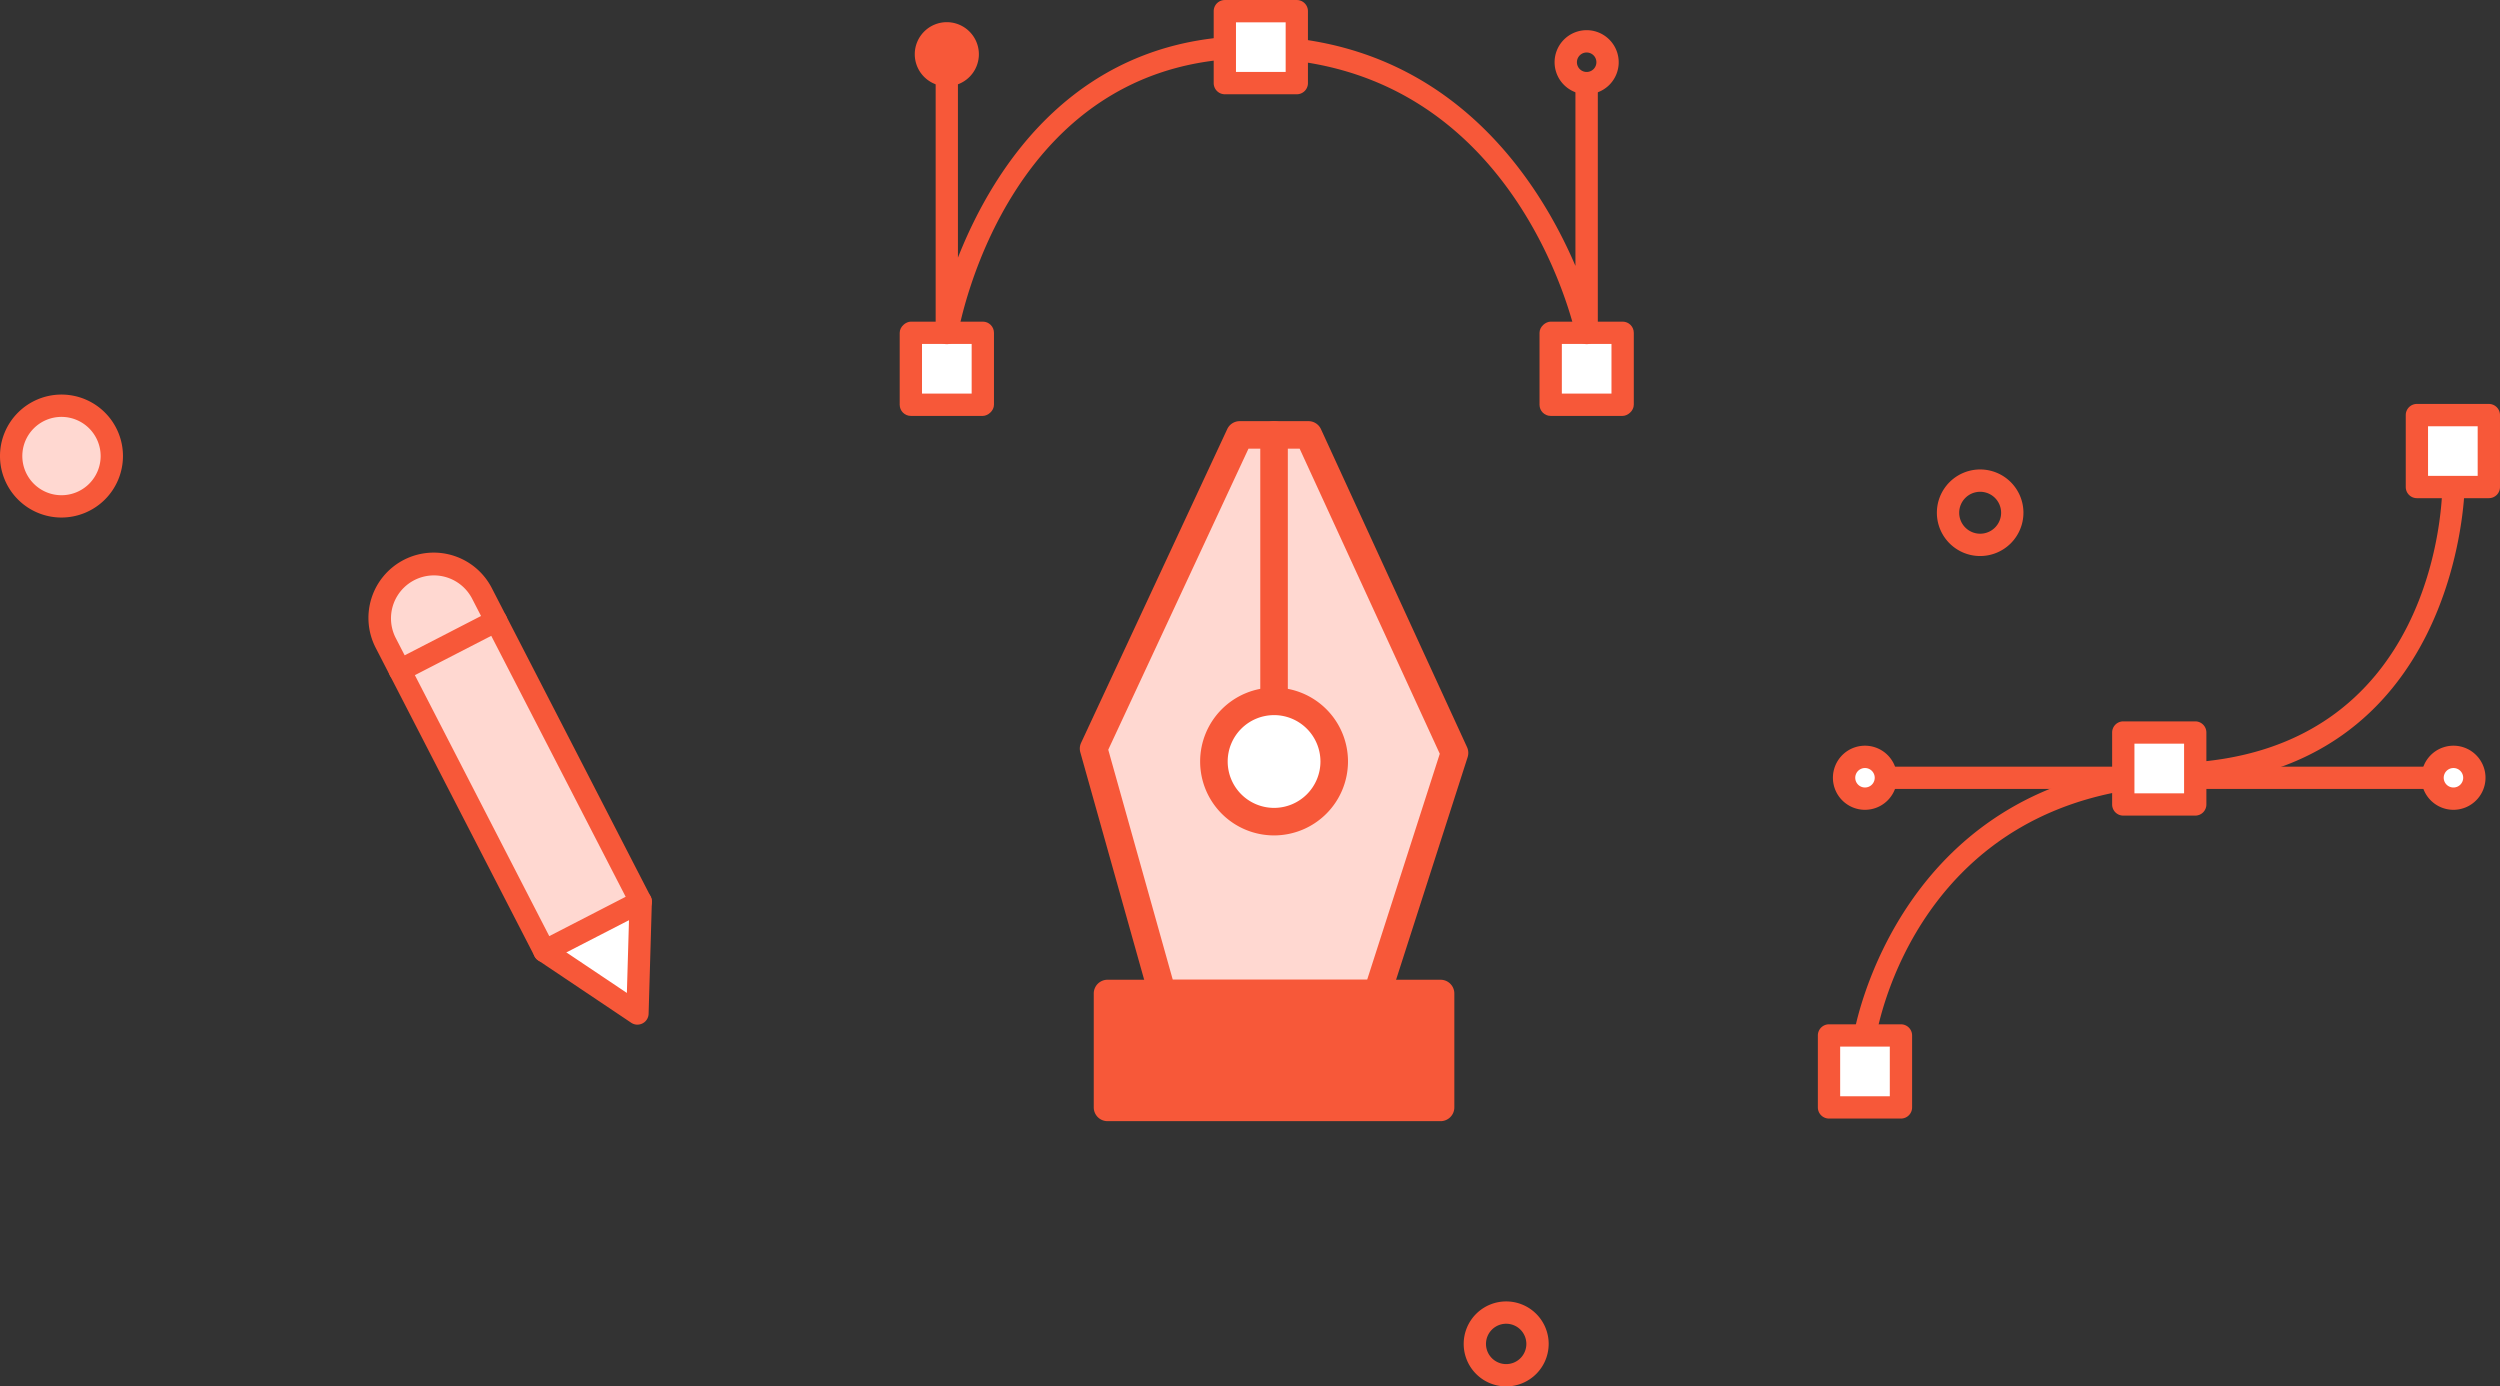 <svg xmlns="http://www.w3.org/2000/svg" width="224.448" height="124.47" viewBox="0 0 224.448 124.47">
  <rect x="0" y="0" width="224.448" height="124.47" fill="#333333" stroke="none"/>
  <g id="Group_2230" data-name="Group 2230" transform="translate(-152.913 -132.762)">
    <g id="Group_2234" data-name="Group 2234" transform="translate(12.693 -7.959)">
      <g id="Group_2230-2" data-name="Group 2230" transform="translate(237.165 178.532)">
        <path id="Path_6996" data-name="Path 6996" d="M251.284,179.534h6.172l13.116,28.547-6.944,21.6H244.34L238.167,207.7Z" transform="translate(-236.931 -178.298)" fill="#ffd8d1"/>
        <path id="Path_6997" data-name="Path 6997" d="M263.863,231.155H244.574a1.235,1.235,0,0,1-1.19-.9l-6.173-21.989a1.232,1.232,0,0,1,.069-.855L250.4,179.246a1.238,1.238,0,0,1,1.12-.714h6.173a1.236,1.236,0,0,1,1.123.719L271.93,207.8a1.245,1.245,0,0,1,.054.895l-6.944,21.6A1.238,1.238,0,0,1,263.863,231.155Zm-18.351-2.473h17.449l6.521-20.287L256.9,181h-4.591l-12.591,27.031Z" transform="translate(-237.165 -178.532)" fill="#f75839"/>
      </g>
      <g id="Group_2231" data-name="Group 2231" transform="translate(253.367 178.532)">
        <line id="Line_76" data-name="Line 76" y1="23.146" transform="translate(1.237 1.236)" fill="#e6e6e6"/>
        <path id="Path_6998" data-name="Path 6998" d="M251.531,204.15a1.236,1.236,0,0,1-1.236-1.235V179.768a1.236,1.236,0,0,1,2.473,0v23.146A1.235,1.235,0,0,1,251.531,204.15Z" transform="translate(-250.295 -178.532)" fill="#f75839"/>
      </g>
      <g id="Group_2232" data-name="Group 2232" transform="translate(247.967 202.45)">
        <path id="Path_6999" data-name="Path 6999" d="M257.722,204.316a5.4,5.4,0,1,1-5.4-5.4A5.4,5.4,0,0,1,257.722,204.316Z" transform="translate(-245.685 -197.68)" fill="#fff"/>
        <path id="Path_7000" data-name="Path 7000" d="M252.556,211.188a6.637,6.637,0,1,1,6.638-6.638A6.644,6.644,0,0,1,252.556,211.188Zm0-10.8a4.164,4.164,0,1,0,4.165,4.164A4.168,4.168,0,0,0,252.556,200.387Z" transform="translate(-245.919 -197.914)" fill="#f75839"/>
      </g>
      <g id="Group_2233" data-name="Group 2233" transform="translate(238.42 228.682)">
        <rect id="Rectangle_2631" data-name="Rectangle 2631" width="29.897" height="10.223" transform="translate(1.236 1.236)" fill="#f75839"/>
        <path id="Path_7001" data-name="Path 7001" d="M269.315,231.868h-29.9a1.236,1.236,0,0,1-1.237-1.236V220.408a1.236,1.236,0,0,1,1.237-1.236h29.9a1.236,1.236,0,0,1,1.236,1.236v10.223A1.236,1.236,0,0,1,269.315,231.868Zm-28.661-2.473h27.425v-7.75H240.654Z" transform="translate(-238.182 -219.172)" fill="#f75839"/>
      </g>
    </g>
    <g id="Group_2241" data-name="Group 2241" transform="translate(29 47)">
      <g id="Group_2235" data-name="Group 2235">
        <line id="Line_77" data-name="Line 77" x2="51.425" transform="translate(292.757 155.589)" fill="#e6e6e6"/>
        <path id="Path_7002" data-name="Path 7002" d="M344.182,156.591H292.757a1,1,0,0,1,0-2h51.425a1,1,0,0,1,0,2Z" fill="#f75839"/>
      </g>
      <path id="Path_7003" data-name="Path 7003" d="M291.351,179.724a1.09,1.09,0,0,1-.16-.013,1,1,0,0,1-.831-1.146c.037-.234,4.015-23.492,29.093-24.291,23.309-.741,23.721-23.813,23.727-24.795a1,1,0,0,1,1-1h.005a1,1,0,0,1,1,1.009c0,.26-.455,25.983-25.666,26.785-23.4.746-27.036,21.711-27.179,22.6A1,1,0,0,1,291.351,179.724Z" fill="#f75839"/>
      <g id="Group_2236" data-name="Group 2236">
        <rect id="Rectangle_2632" data-name="Rectangle 2632" width="6.46" height="6.46" transform="translate(340.899 123.025)" fill="#fff"/>
        <path id="Path_7004" data-name="Path 7004" d="M347.359,130.487H340.9a1,1,0,0,1-1-1v-6.46a1,1,0,0,1,1-1h6.46a1,1,0,0,1,1,1v6.46A1,1,0,0,1,347.359,130.487Zm-5.458-2h4.456v-4.456H341.9Z" fill="#f75839"/>
      </g>
      <g id="Group_2237" data-name="Group 2237">
        <rect id="Rectangle_2633" data-name="Rectangle 2633" width="6.46" height="6.46" transform="translate(288.119 178.722)" fill="#fff"/>
        <path id="Path_7005" data-name="Path 7005" d="M294.58,186.185h-6.461a1,1,0,0,1-1-1v-6.461a1,1,0,0,1,1-1h6.461a1,1,0,0,1,1,1v6.461A1,1,0,0,1,294.58,186.185Zm-5.459-2h4.457v-4.457h-4.457Z" fill="#f75839"/>
      </g>
      <g id="Group_2238" data-name="Group 2238">
        <rect id="Rectangle_2634" data-name="Rectangle 2634" width="6.46" height="6.46" transform="translate(314.536 151.525)" fill="#fff"/>
        <path id="Path_7006" data-name="Path 7006" d="M321,158.987h-6.461a1,1,0,0,1-1-1v-6.461a1,1,0,0,1,1-1H321a1,1,0,0,1,1,1v6.461A1,1,0,0,1,321,158.987Zm-5.459-2h4.457v-4.457h-4.457Z" fill="#f75839"/>
      </g>
      <g id="Group_2239" data-name="Group 2239">
        <path id="Path_7007" data-name="Path 7007" d="M346.057,155.589a1.876,1.876,0,1,1-1.875-1.876A1.874,1.874,0,0,1,346.057,155.589Z" fill="#fff"/>
        <path id="Path_7008" data-name="Path 7008" d="M344.182,158.466a2.878,2.878,0,1,1,2.878-2.877A2.881,2.881,0,0,1,344.182,158.466Zm0-3.751a.874.874,0,1,0,.874.874A.874.874,0,0,0,344.182,154.715Z" fill="#f75839"/>
      </g>
      <g id="Group_2240" data-name="Group 2240">
        <path id="Path_7009" data-name="Path 7009" d="M293.225,155.589a1.876,1.876,0,1,1-1.875-1.876A1.874,1.874,0,0,1,293.225,155.589Z" fill="#fff"/>
        <path id="Path_7010" data-name="Path 7010" d="M291.35,158.466a2.878,2.878,0,1,1,2.877-2.877A2.881,2.881,0,0,1,291.35,158.466Zm0-3.751a.874.874,0,1,0,.874.874A.874.874,0,0,0,291.35,154.715Z" fill="#f75839"/>
      </g>
    </g>
    <path id="Path_7011" data-name="Path 7011" d="M322.69,195.682a3.886,3.886,0,1,1,3.886-3.886A3.89,3.89,0,0,1,322.69,195.682Zm0-5.768a1.882,1.882,0,1,0,1.882,1.882A1.883,1.883,0,0,0,322.69,189.914Z" transform="translate(8 -13)" fill="#f75839"/>
    <path id="Path_7012" data-name="Path 7012" d="M288.136,237.233a3.815,3.815,0,1,1,3.816-3.816A3.821,3.821,0,0,1,288.136,237.233Zm0-5.627a1.812,1.812,0,1,0,1.812,1.811A1.813,1.813,0,0,0,288.136,231.606Z" transform="translate(0 20)" fill="#f75839"/>
    <g id="Group_2245" data-name="Group 2245" transform="translate(16.208 347.073) rotate(-90)">
      <rect id="Rectangle_2635" data-name="Rectangle 2635" width="8.464" height="8.464" rx="1.002" transform="translate(176.971 217.479)" fill="#f75839"/>
      <rect id="Rectangle_2636" data-name="Rectangle 2636" width="4.457" height="4.457" transform="translate(178.975 219.482)" fill="#fff"/>
      <rect id="Rectangle_2637" data-name="Rectangle 2637" width="8.464" height="8.464" rx="1.002" transform="translate(176.971 274.922)" fill="#f75839"/>
      <rect id="Rectangle_2638" data-name="Rectangle 2638" width="4.457" height="4.456" transform="translate(178.975 276.926)" fill="#fff"/>
      <g id="Group_2244" data-name="Group 2244">
        <path id="Path_7013" data-name="Path 7013" d="M208.724,282.031a2.878,2.878,0,1,1,2.878-2.877A2.881,2.881,0,0,1,208.724,282.031Zm0-3.751a.874.874,0,1,0,.874.874A.875.875,0,0,0,208.724,278.28Z" fill="#f75839"/>
        <path id="Path_7014" data-name="Path 7014" d="M206.848,280.156H184.433a1,1,0,0,1-.212-1.981c.99-.215,24.248-5.522,24.845-28.2.6-22.6-23.767-27.1-24.8-27.278a1,1,0,0,1,.171-1.989h24.384a1,1,0,1,1,0,2H191.181c7.981,3.147,20.325,10.712,19.888,27.316-.445,16.916-12.987,24.851-20.63,28.123h16.409a1,1,0,1,1,0,2Z" fill="#f75839"/>
        <g id="Group_2242" data-name="Group 2242">
          <rect id="Rectangle_2639" data-name="Rectangle 2639" width="6.46" height="6.46" transform="translate(206.848 246.668)" fill="#fff"/>
          <path id="Path_7015" data-name="Path 7015" d="M213.309,254.131h-6.461a1,1,0,0,1-1-1v-6.461a1,1,0,0,1,1-1h6.461a1,1,0,0,1,1,1v6.461A1,1,0,0,1,213.309,254.131Zm-5.459-2h4.457V247.67H207.85Z" fill="#f75839"/>
        </g>
        <g id="Group_2243" data-name="Group 2243">
          <path id="Path_7016" data-name="Path 7016" d="M211.318,221.711a1.875,1.875,0,1,1-1.876-1.876A1.876,1.876,0,0,1,211.318,221.711Z" fill="#f75839"/>
          <path id="Path_7017" data-name="Path 7017" d="M209.442,224.588a2.878,2.878,0,1,1,2.878-2.877A2.881,2.881,0,0,1,209.442,224.588Zm0-3.751a.873.873,0,1,0,.874.874A.874.874,0,0,0,209.442,220.837Z" fill="#f75839"/>
        </g>
      </g>
    </g>
    <g id="Group_2246" data-name="Group 2246" transform="translate(-26 14)">
      <path id="Path_7018" data-name="Path 7018" d="M188.951,159.706a4.518,4.518,0,1,1-4.518-4.518A4.518,4.518,0,0,1,188.951,159.706Z" fill="#ffd8d1"/>
      <path id="Path_7019" data-name="Path 7019" d="M184.433,165.226a5.52,5.52,0,1,1,5.52-5.52A5.527,5.527,0,0,1,184.433,165.226Zm0-9.036a3.516,3.516,0,1,0,3.516,3.516A3.52,3.52,0,0,0,184.433,156.19Z" fill="#f75839"/>
    </g>
    <g id="Group_2254" data-name="Group 2254" transform="translate(-10 54)">
      <g id="Group_2251" data-name="Group 2251">
        <path id="Path_7025" data-name="Path 7025" d="M211.793,164.156l8.349,5.6.292-10.048" fill="#fff"/>
        <path id="Path_7026" data-name="Path 7026" d="M220.142,170.755a1,1,0,0,1-.558-.17l-8.349-5.6a1,1,0,1,1,1.116-1.664l6.842,4.587.24-8.234a1.019,1.019,0,0,1,1.031-.972,1,1,0,0,1,.972,1.03l-.292,10.048a1,1,0,0,1-1,.972Z" fill="#f75839"/>
      </g>
      <g id="Group_2252" data-name="Group 2252">
        <path id="Path_7027" data-name="Path 7027" d="M220.435,159.706,206.2,132.054a4.859,4.859,0,0,0-6.545-2.1h0a4.86,4.86,0,0,0-2.1,6.546l14.239,27.652Z" fill="#ffd8d1"/>
        <path id="Path_7028" data-name="Path 7028" d="M211.794,165.158a1,1,0,0,1-.892-.544l-14.239-27.652a5.862,5.862,0,1,1,10.423-5.367l14.239,27.653a1,1,0,0,1-.432,1.349l-8.642,4.449A.989.989,0,0,1,211.794,165.158Zm-9.926-34.737a3.858,3.858,0,0,0-3.424,5.624l13.781,26.762,6.86-3.533L205.3,132.512A3.864,3.864,0,0,0,201.868,130.421Z" fill="#f75839"/>
      </g>
      <g id="Group_2253" data-name="Group 2253">
        <line id="Line_78" data-name="Line 78" y1="4.45" x2="8.642" transform="translate(198.811 134.495)" fill="#e6e6e6"/>
        <path id="Path_7029" data-name="Path 7029" d="M198.812,139.947a1,1,0,0,1-.46-1.892l8.642-4.45a1,1,0,1,1,.917,1.781l-8.642,4.45A.987.987,0,0,1,198.812,139.947Z" fill="#f75839"/>
      </g>
    </g>
  </g>
</svg>
